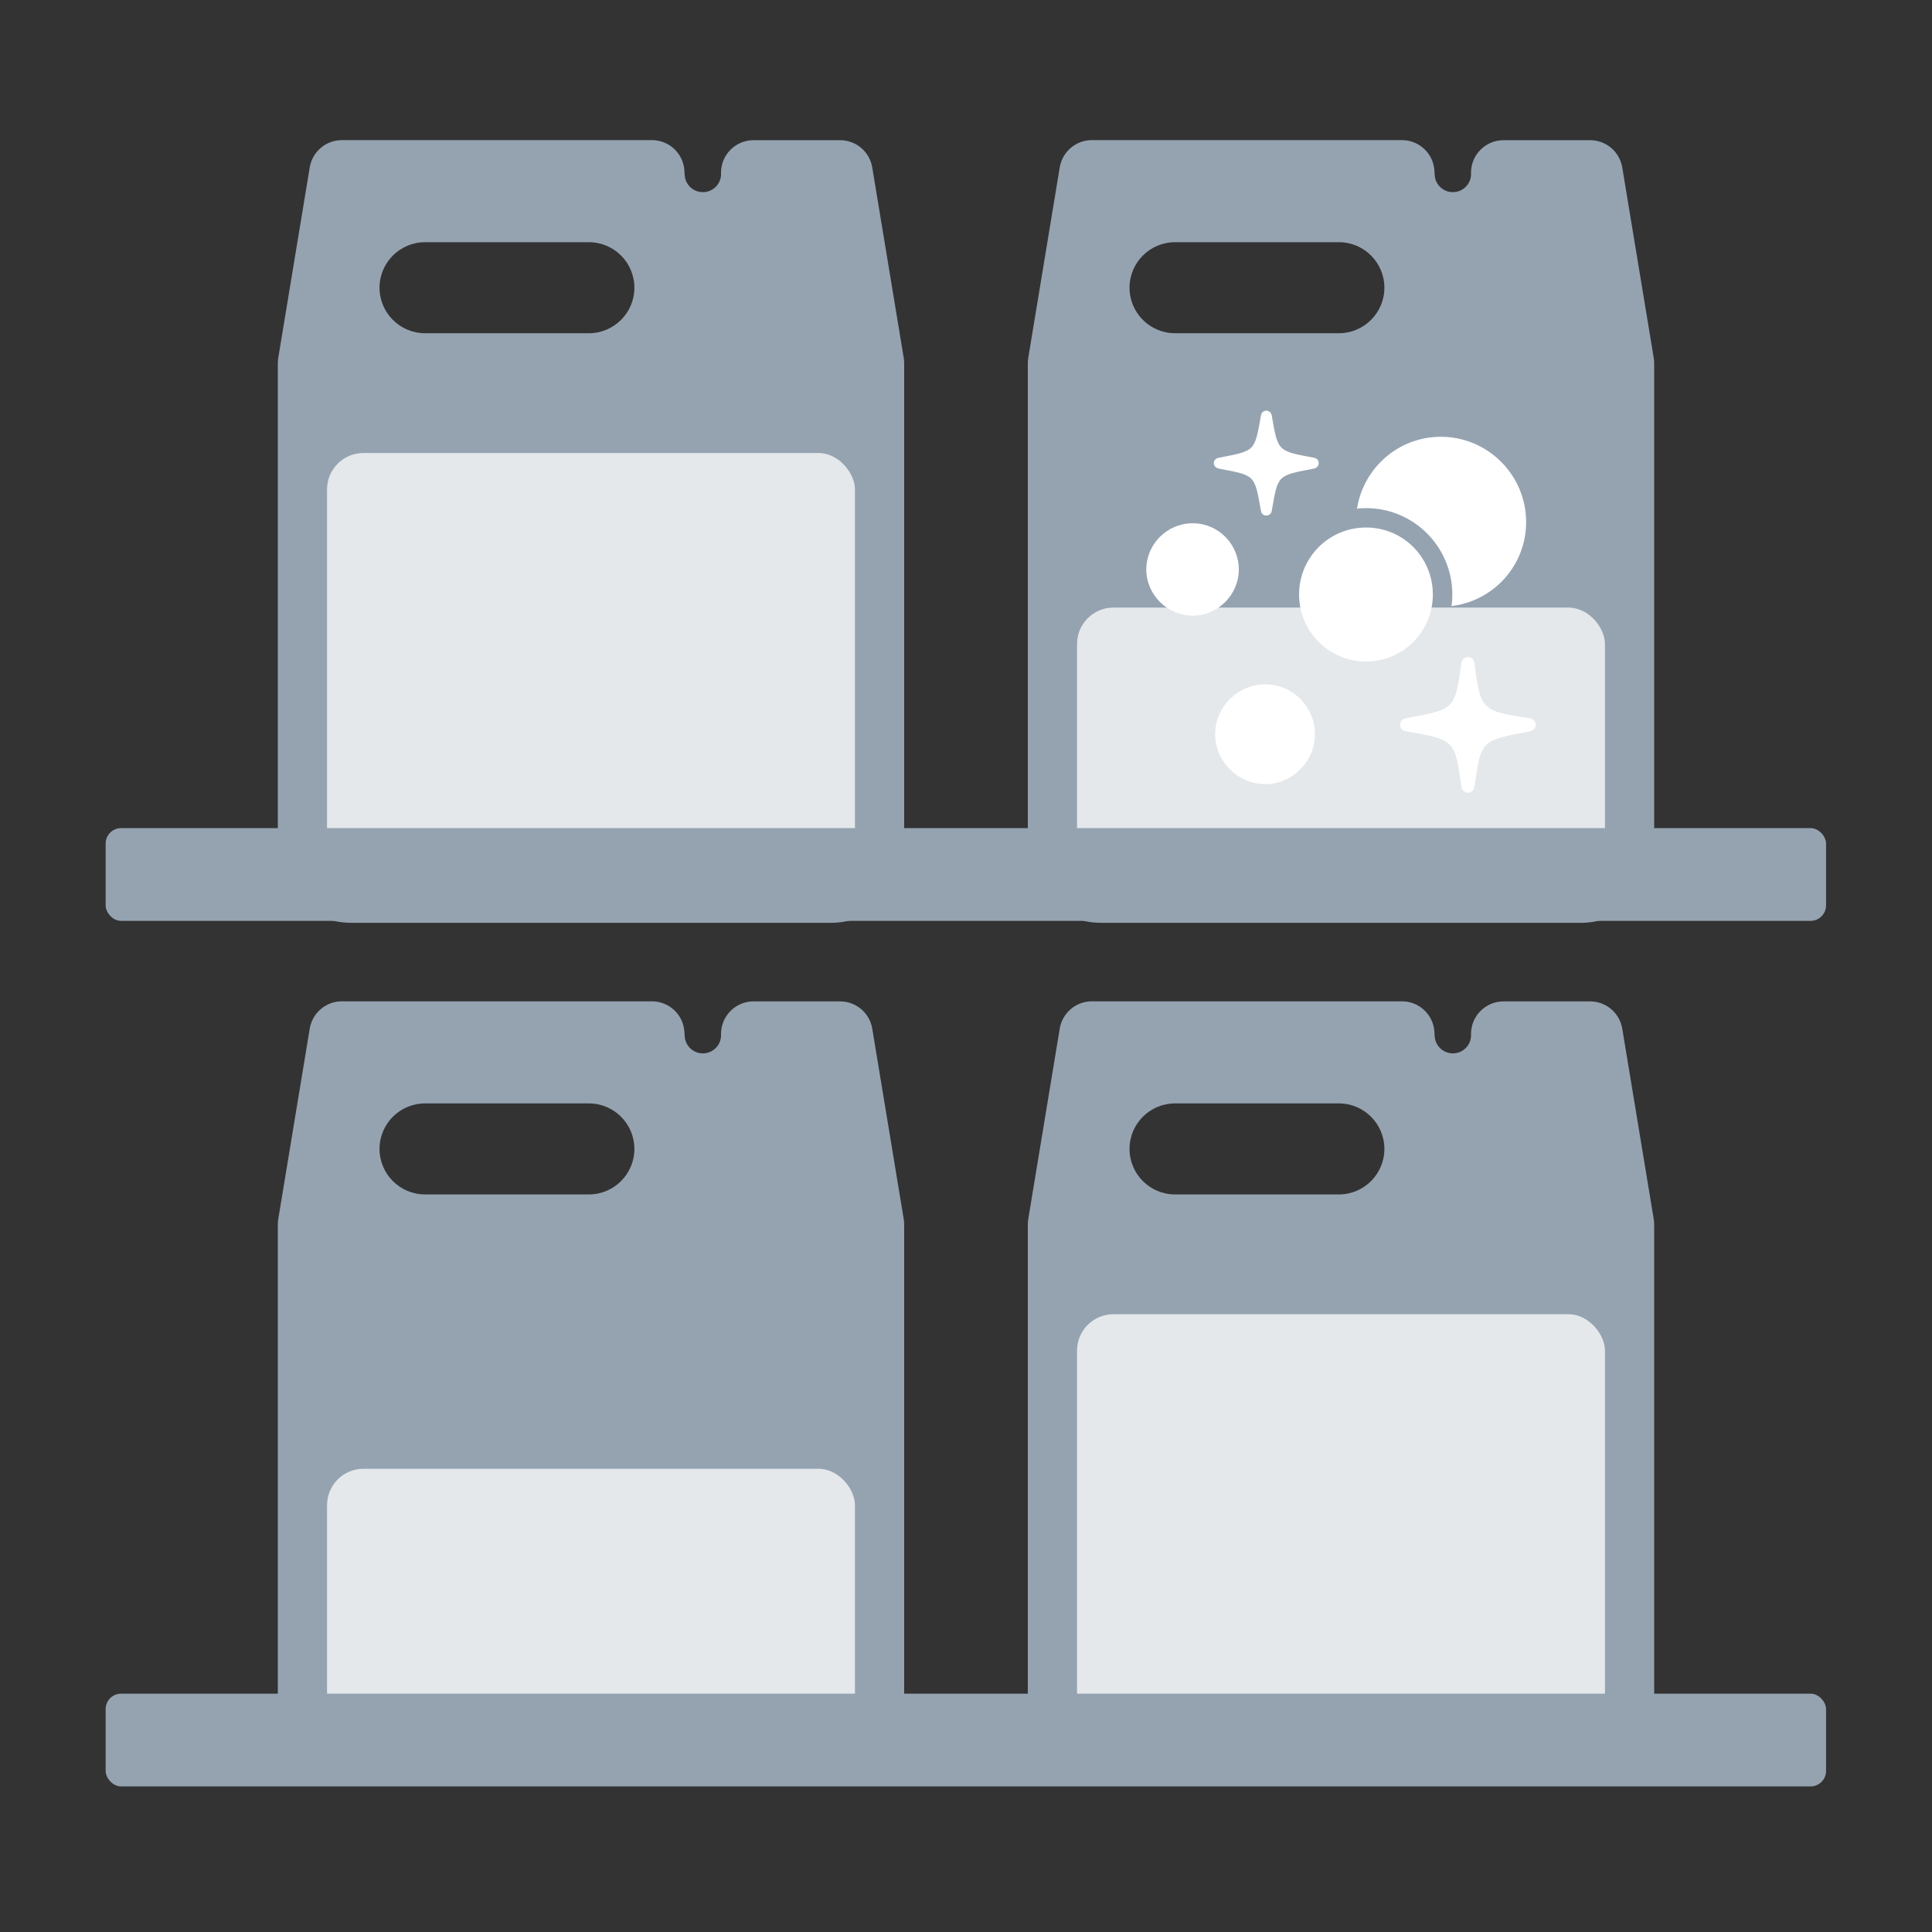 <svg viewBox="0 0 250 250" xmlns="http://www.w3.org/2000/svg"><rect x="0" y="0" width="250" height="250" fill="#333333" stroke="none"/><path d="m116.94 46.3-4.07-24.63c-.34-2.04-2.1-3.53-4.16-3.53h-11.2c-2.33 0-4.21 1.89-4.21 4.21.09 1.3-.89 2.42-2.19 2.51s-2.42-.89-2.51-2.19l-.04-.62c-.15-2.21-1.99-3.92-4.2-3.92h-40.12c-2.06 0-3.82 1.49-4.16 3.53l-4.07 24.63c-.04.25-.06.51-.06.77v62.93c0 5.2 4.22 9.42 9.42 9.42h62.21c5.2 0 9.42-4.22 9.42-9.42v-62.93c0-.26-.02-.51-.06-.77zm-40.74-3.18h-21.2c-3.25 0-5.89-2.64-5.89-5.89s2.64-5.89 5.89-5.89h21.2c3.25 0 5.89 2.64 5.89 5.89s-2.64 5.89-5.89 5.89z" fill="#95a3b1"/><rect fill="#e4e8eb" height="53.74" rx="4.71" width="68.31" x="42.32" y="58.62"/><path d="m213.99 46.3-4.07-24.63c-.34-2.04-2.1-3.53-4.16-3.53h-11.2c-2.33 0-4.21 1.89-4.21 4.21.09 1.3-.89 2.42-2.19 2.51s-2.42-.89-2.51-2.19l-.04-.62c-.15-2.21-1.99-3.92-4.2-3.92h-40.12c-2.06 0-3.82 1.49-4.16 3.53l-4.07 24.63c-.04.25-.06.51-.06.77v62.93c0 5.2 4.22 9.42 9.42 9.42h62.21c5.2 0 9.42-4.22 9.42-9.42v-62.93c0-.26-.02-.51-.06-.77zm-40.74-3.18h-21.2c-3.25 0-5.89-2.64-5.89-5.89s2.64-5.89 5.89-5.89h21.2c3.25 0 5.89 2.64 5.89 5.89s-2.64 5.89-5.89 5.89z" fill="#95a3b1"/><rect fill="#e4e8eb" height="33.74" rx="4.71" width="68.31" x="139.37" y="78.62"/><path d="m116.94 157.74-4.07-24.63c-.34-2.04-2.1-3.53-4.16-3.53h-11.2c-2.33 0-4.21 1.89-4.21 4.21.09 1.3-.89 2.42-2.19 2.51s-2.42-.89-2.51-2.19l-.04-.62c-.15-2.21-1.99-3.92-4.2-3.92h-40.12c-2.06 0-3.82 1.49-4.16 3.53l-4.07 24.63c-.04.25-.06.51-.06.77v62.93c0 5.2 4.22 9.42 9.42 9.42h62.21c5.2 0 9.42-4.22 9.42-9.42v-62.93c0-.26-.02-.51-.06-.77zm-40.74-3.18h-21.2c-3.25 0-5.89-2.64-5.89-5.89s2.64-5.89 5.89-5.89h21.2c3.25 0 5.89 2.64 5.89 5.89s-2.64 5.89-5.89 5.89z" fill="#95a3b1"/><rect fill="#e4e8eb" height="33.74" rx="4.71" width="68.31" x="42.32" y="190.06"/><path d="m213.99 157.74-4.07-24.63c-.34-2.04-2.1-3.53-4.16-3.53h-11.2c-2.33 0-4.21 1.89-4.21 4.21.09 1.3-.89 2.42-2.19 2.51s-2.42-.89-2.51-2.19l-.04-.62c-.15-2.21-1.99-3.92-4.2-3.92h-40.12c-2.06 0-3.82 1.49-4.16 3.53l-4.07 24.63c-.04.25-.06.51-.06.77v62.93c0 5.2 4.22 9.42 9.42 9.42h62.21c5.2 0 9.42-4.22 9.42-9.42v-62.93c0-.26-.02-.51-.06-.77zm-40.74-3.18h-21.2c-3.25 0-5.89-2.64-5.89-5.89s2.64-5.89 5.89-5.89h21.2c3.25 0 5.89 2.64 5.89 5.89s-2.64 5.89-5.89 5.89z" fill="#95a3b1"/><rect fill="#e4e8eb" height="53.74" rx="4.71" width="68.31" x="139.37" y="170.06"/><path d="m148.33 73.69c0-3.27 2.69-5.98 6.01-5.98s5.96 2.71 5.96 5.98-2.71 5.98-5.96 5.98-6.01-2.69-6.01-5.98zm14.84-7.57c-.85-4.76-.71-4.57-5.49-5.49-.37-.1-.61-.37-.61-.71s.24-.61.61-.68c4.79-.93 4.64-.76 5.49-5.49.07-.37.34-.61.68-.61.37 0 .63.24.71.61.83 4.74.71 4.57 5.49 5.49.37.07.59.34.59.68s-.22.61-.59.71c-4.79.93-4.66.73-5.49 5.49-.07.37-.34.59-.71.59-.34 0-.61-.22-.68-.59zm-5.93 28.88c0-3.52 2.93-6.45 6.49-6.45s6.42 2.93 6.42 6.45-2.91 6.47-6.42 6.47-6.49-2.91-6.49-6.47zm10.86-18.07c0-4.79 3.86-8.67 8.67-8.67s8.64 3.88 8.64 8.67-3.86 8.67-8.64 8.67-8.67-3.86-8.67-8.67zm19.73 1.49c.07-.46.1-.98.1-1.49 0-6.18-5-11.18-11.16-11.18-.39 0-.81.02-1.17.07.81-5.25 5.35-9.3 10.84-9.3 6.1 0 11.04 4.96 11.04 11.04 0 5.62-4.22 10.21-9.64 10.86zm1.27 23.36c-.85-6.08-.85-6.05-7.15-7.15-.49-.1-.78-.39-.78-.83 0-.42.27-.76.73-.85 6.35-1.2 6.35-1.05 7.2-7.15.05-.44.39-.76.85-.76.44 0 .78.29.83.76.85 6.18.88 6.15 7.18 7.15.46.1.76.42.76.85 0 .42-.29.73-.73.83-6.37 1.22-6.32 1.1-7.2 7.18-.07.46-.42.76-.83.76-.46 0-.81-.32-.85-.78z" fill="#fff"/><g fill="#95a3b1"><rect height="12" rx="2" width="222.62" x="13.67" y="219.16"/><rect height="12" rx="2" width="222.62" x="13.67" y="107.16"/></g></svg>